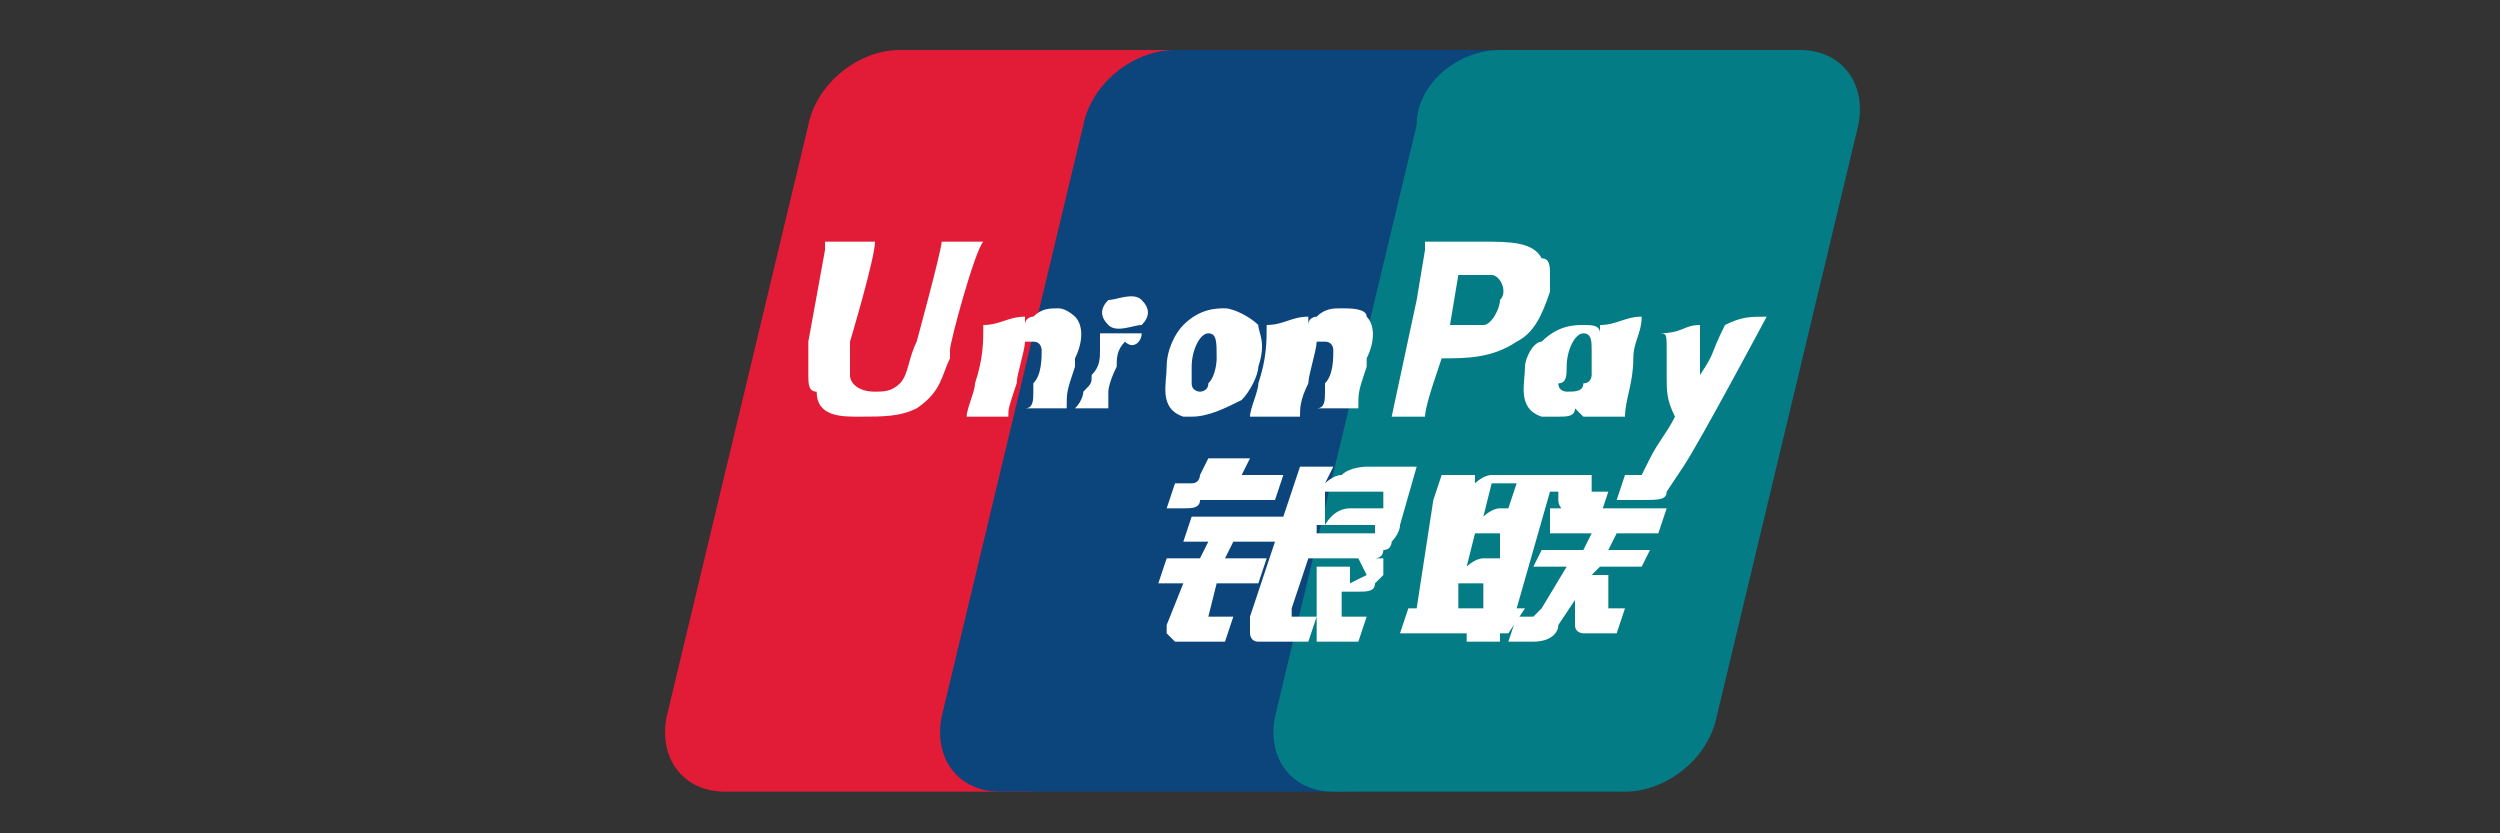 <?xml version="1.0" encoding="utf-8"?>
<!-- Generator: Adobe Illustrator 26.0.2, SVG Export Plug-In . SVG Version: 6.00 Build 0)  -->
<svg version="1.0" id="Слой_1" xmlns="http://www.w3.org/2000/svg" xmlns:xlink="http://www.w3.org/1999/xlink" x="0px" y="0px"
	 viewBox="0 0 30 10" style="enable-background:new 0 0 30 10;" xml:space="preserve">
<rect x="0" y="0" width="30" height="10" fill="#333333" stroke="none"/>
<style type="text/css">
	.st0{fill:#E21B37;}
	.st1{fill:#0B457C;}
	.st2{fill:#037C85;}
	.st3{fill:#FFFFFF;}
</style>
<g>
	<path class="st0" d="M10.8,0.6h3.6c0.5,0,0.8,0.4,0.7,0.9l-1.7,7.1c-0.1,0.5-0.6,0.9-1.1,0.9H8.7C8.2,9.5,7.9,9.1,8,8.6l1.7-7.1
		C9.8,1,10.3,0.6,10.8,0.6"/>
	<path class="st1" d="M14.1,0.6h4.1c0.5,0,0.3,0.4,0.2,0.9l-1.7,7.1c-0.1,0.5-0.1,0.9-0.6,0.9H12c-0.5,0-0.8-0.4-0.7-0.9L13,1.5
		C13.1,1,13.6,0.6,14.1,0.6"/>
	<path class="st2" d="M18,0.6h3.6c0.5,0,0.8,0.4,0.7,0.9l-1.7,7.1c-0.1,0.5-0.6,0.9-1.1,0.9H16c-0.5,0-0.8-0.4-0.7-0.9l1.7-7.1
		C17,1,17.5,0.6,18,0.6"/>
	<path class="st3" d="M11.8,2.9c-0.4,0-0.5,0-0.5,0c0,0.1-0.3,1.2-0.3,1.2c-0.1,0.2-0.1,0.4-0.2,0.5c-0.1,0.1-0.2,0.1-0.3,0.1
		c-0.2,0-0.3-0.1-0.3-0.2l0-0.1c0,0,0-0.3,0-0.3c0,0,0.3-1,0.3-1.2c0,0,0,0,0,0c-0.5,0-0.6,0-0.6,0c0,0,0,0.1,0,0.1L9.7,4.1l0,0.1
		l0,0.3c0,0.1,0,0.2,0.1,0.2C9.8,5,10.1,5,10.3,5C10.6,5,10.8,5,11,4.9c0.3-0.2,0.3-0.4,0.4-0.6l0-0.1C11.4,4.1,11.7,3,11.8,2.9
		C11.7,2.9,11.7,2.9,11.8,2.9z M12.7,3.7c-0.1,0-0.2,0-0.3,0.1c0,0-0.1,0-0.1,0.1l0-0.1l0,0c-0.2,0-0.3,0.1-0.5,0.1l0,0
		c0,0.2,0,0.4-0.1,0.7c0,0.1-0.1,0.3-0.1,0.4l0,0c0.2,0,0.3,0,0.5,0l0,0c0-0.1,0-0.1,0.1-0.4c0-0.1,0.1-0.4,0.1-0.5c0,0,0.1,0,0.1,0
		c0.1,0,0.1,0.1,0.1,0.1c0,0.1,0,0.3-0.1,0.4l0,0.1c0,0.1,0,0.2-0.1,0.2l0,0c0.2,0,0.3,0,0.5,0l0,0c0-0.2,0-0.2,0.1-0.5l0-0.1
		c0.1-0.2,0.1-0.4,0-0.5C12.9,3.8,12.8,3.7,12.7,3.7z M13.7,4c-0.1,0-0.2,0-0.3,0c-0.1,0-0.1,0-0.2,0l0,0l0,0c0,0.1,0,0.1,0,0.2
		c0,0.1,0,0.2-0.1,0.3c0,0.1,0,0.1-0.1,0.2c0,0,0,0.1-0.1,0.2l0,0l0,0c0.1,0,0.2,0,0.2,0c0.1,0,0.1,0,0.2,0l0,0l0,0
		c0-0.1,0-0.1,0-0.2c0,0,0-0.1,0.1-0.3c0-0.1,0-0.2,0.1-0.3C13.6,4.2,13.7,4.1,13.7,4L13.7,4L13.7,4z M13.7,3.6
		c-0.1-0.1-0.3,0-0.4,0c-0.1,0.1-0.1,0.2,0,0.3c0.1,0.1,0.3,0,0.4,0C13.8,3.8,13.8,3.7,13.7,3.6z M14.3,5c0.2,0,0.4-0.1,0.6-0.2
		c0.1-0.1,0.2-0.3,0.2-0.4c0.1-0.3,0-0.4,0-0.5c-0.1-0.1-0.3-0.2-0.4-0.2c-0.1,0-0.3,0-0.5,0.2c-0.1,0.1-0.2,0.3-0.2,0.5
		c0,0.2-0.1,0.5,0.2,0.6C14.1,5,14.2,5,14.3,5z M14.3,4.4c0-0.2,0.1-0.4,0.2-0.4c0.1,0,0.1,0.1,0.1,0.3c0,0,0,0.2-0.1,0.3
		c0,0.1-0.1,0.1-0.1,0.1c0,0-0.1,0-0.1-0.1C14.3,4.5,14.3,4.5,14.3,4.4z M15.6,5L15.6,5c0-0.1,0-0.2,0.1-0.4c0-0.1,0.1-0.4,0.1-0.5
		c0,0,0.1,0,0.1,0C16,4.1,16,4.2,16,4.2c0,0.1,0,0.3-0.1,0.4l0,0.1c0,0.1,0,0.2-0.1,0.2l0,0c0.2,0,0.3,0,0.5,0l0,0
		c0-0.2,0-0.2,0.1-0.5l0-0.1c0.1-0.2,0.1-0.4,0-0.5c0-0.1-0.2-0.1-0.3-0.1c-0.1,0-0.2,0-0.3,0.1c0,0-0.1,0-0.1,0.1l0-0.1l0,0
		c-0.2,0-0.3,0.1-0.5,0.1l0,0c0,0.2,0,0.4-0.1,0.7c0,0.1-0.1,0.3-0.1,0.4l0,0C15.3,5,15.4,5,15.6,5z M17.1,5c0-0.1,0.1-0.4,0.1-0.4
		c0,0,0.1-0.3,0.1-0.3c0,0,0,0,0,0h0c0.3,0,0.6,0,0.9-0.2c0.2-0.1,0.3-0.3,0.4-0.6c0-0.1,0-0.1,0-0.2c0-0.1,0-0.2-0.1-0.2
		c-0.1-0.2-0.4-0.2-0.7-0.2c0,0-0.1,0-0.1,0c-0.4,0-0.5,0-0.6,0c0,0,0,0.1,0,0.1s-0.1,0.6-0.1,0.6c0,0-0.3,1.4-0.3,1.4
		C16.9,5,17.1,5,17.1,5z M17.4,3.9c0,0,0.1-0.6,0.1-0.6l0,0l0,0l0.1,0c0,0,0.3,0,0.3,0c0.1,0,0.2,0.2,0.1,0.3c0,0.1-0.1,0.3-0.2,0.3
		C17.7,3.9,17.6,3.9,17.4,3.9L17.4,3.9L17.4,3.9z M18.3,4.4c0,0.2-0.1,0.5,0.2,0.6c0.1,0,0.2,0,0.2,0c0.1,0,0.2,0,0.2-0.1
		C19,5,19,5,19,5l0,0c0.2,0,0.3,0,0.5,0l0,0c0-0.2,0.1-0.4,0.1-0.7c0-0.2,0.1-0.3,0.1-0.5l0,0c-0.2,0-0.3,0.1-0.5,0.1l0,0
		c0,0,0,0,0,0.1c0-0.1-0.1-0.1-0.2-0.1c-0.1,0-0.3,0-0.5,0.2C18.4,4.1,18.3,4.3,18.3,4.4z M18.8,4.4c0-0.2,0.1-0.4,0.2-0.4
		c0.1,0,0.1,0.1,0.1,0.2c0,0,0,0.1,0,0.1c0,0.1,0,0.1,0,0.2c0,0,0,0.1-0.1,0.1c0,0.1-0.1,0.1-0.2,0.1c0,0-0.1,0-0.1-0.1
		C18.8,4.6,18.8,4.5,18.8,4.4z M21.2,3.8L21.2,3.8c-0.2,0-0.3,0-0.5,0.1l0,0c0,0,0,0,0,0l0,0c-0.2,0.4-0.1,0.3-0.3,0.6c0,0,0,0,0,0
		l0-0.6l0,0c-0.2,0-0.2,0.1-0.5,0.1l0,0c0,0,0,0,0,0l0,0C20,4,20,4,20,4.2c0,0.1,0,0.2,0,0.3c0,0.2,0,0.3,0.1,0.5
		c-0.1,0.2-0.2,0.3-0.3,0.5l0,0l-0.1,0.2c0,0,0,0,0,0c0,0,0,0-0.1,0h-0.1L19.4,6l0.3,0C19.9,6,20,6,20,5.9l0.2-0.3h0l0,0
		C20.4,5.3,21.2,3.8,21.2,3.8z M18.3,7.3h-0.1l0.4-1.4h0.1l0-0.1l0,0.2c0,0.1,0.1,0.2,0.3,0.2h0.2l0.1-0.3h-0.1c-0.1,0-0.1,0-0.1,0
		l0-0.2h-0.5v0c-0.1,0-0.6,0-0.7,0c-0.1,0-0.2,0.1-0.2,0.1l0-0.1h-0.4l-0.1,0.3L17,7.3h-0.1l-0.1,0.3h0.8l0,0.1h0.4l0-0.1h0.1
		L18.3,7.3z M18,6.1c-0.1,0-0.2,0.1-0.2,0.1l0.1-0.4h0.3l-0.1,0.3C18.1,6.1,18,6.1,18,6.1z M18,6.7c0,0-0.1,0-0.2,0
		c-0.1,0-0.2,0.1-0.2,0.1l0.1-0.4h0.3L18,6.7z M17.8,7.3h-0.3L17.5,7h0.3L17.8,7.3z M18.6,6.4h0.5L19,6.6h-0.5l-0.1,0.2h0.4
		l-0.3,0.5c0,0,0,0-0.1,0.1c0,0-0.1,0-0.1,0h-0.1l-0.1,0.3h0.3c0.2,0,0.3-0.1,0.3-0.2l0.2-0.3l0,0.3c0,0.1,0.1,0.1,0.1,0.1
		c0,0,0.1,0,0.1,0c0,0,0.1,0,0.1,0h0.2l0.1-0.3h-0.1c0,0-0.1,0-0.1,0c0,0,0,0,0-0.1l0-0.3h-0.2l0.1-0.1h0.5l0.1-0.2h-0.5l0.1-0.2
		h0.5L20,6.1h-1.4L18.6,6.4z M14.5,7.4L14.6,7h0.5l0.1-0.3h-0.5l0.1-0.2h0.5l0.1-0.3h-1.1l-0.1,0.3h0.3l-0.1,0.2H14L13.9,7h0.3
		L14,7.5c0,0.1,0,0.1,0,0.1c0,0,0,0,0.1,0.1c0,0,0.1,0,0.1,0h0.5l0.1-0.3l-0.2,0C14.6,7.4,14.5,7.4,14.5,7.4z M14.5,5.5l-0.1,0.2
		c0,0,0,0.1-0.1,0.1c0,0-0.1,0-0.1,0h-0.1l-0.1,0.3h0.2c0.1,0,0.2,0,0.2-0.1c0,0,0,0,0.1,0L14.7,6h0.6l0.1-0.3h-0.5L15,5.5H14.5z
		 M15.5,7.4c0,0,0,0,0-0.1l0.2-0.6h0.6c0.1,0,0.2,0,0.2,0c0,0,0.1,0,0.1-0.1c0.1,0,0.1-0.1,0.1-0.1c0,0,0.1-0.1,0.1-0.2l0.2-0.7
		l-0.6,0c0,0-0.2,0-0.3,0.1c-0.1,0-0.2,0.1-0.2,0.1L16,5.6h-0.4L15,7.4c0,0.1,0,0.1,0,0.2c0,0,0,0.1,0.1,0.1c0,0,0.1,0,0.1,0
		c0,0,0.1,0,0.2,0h0.3l0.1-0.3L15.5,7.4C15.5,7.4,15.5,7.4,15.5,7.4z M15.8,6.3h0.7l0,0.1c0,0,0,0-0.1,0h-0.6L15.8,6.3z M15.9,5.9
		h0.7l0,0.2c0,0-0.3,0-0.4,0c-0.2,0-0.3,0.2-0.3,0.2L15.9,5.9z M16.4,6.9C16.4,6.9,16.4,6.9,16.4,6.9C16.4,6.9,16.4,6.9,16.4,6.9
		l-0.2,0.1l0-0.2h-0.4l0,0.8c0,0.1,0,0.1,0,0.1c0,0,0.2,0,0.3,0h0.2l0.1-0.3l-0.2,0l-0.1,0c0,0,0,0,0,0c0,0,0,0,0-0.1l0-0.2l0.2,0
		c0.1,0,0.2,0,0.2-0.1c0,0,0.1-0.1,0.1-0.1l0-0.2h-0.3L16.4,6.9z"/>
</g>
</svg>

